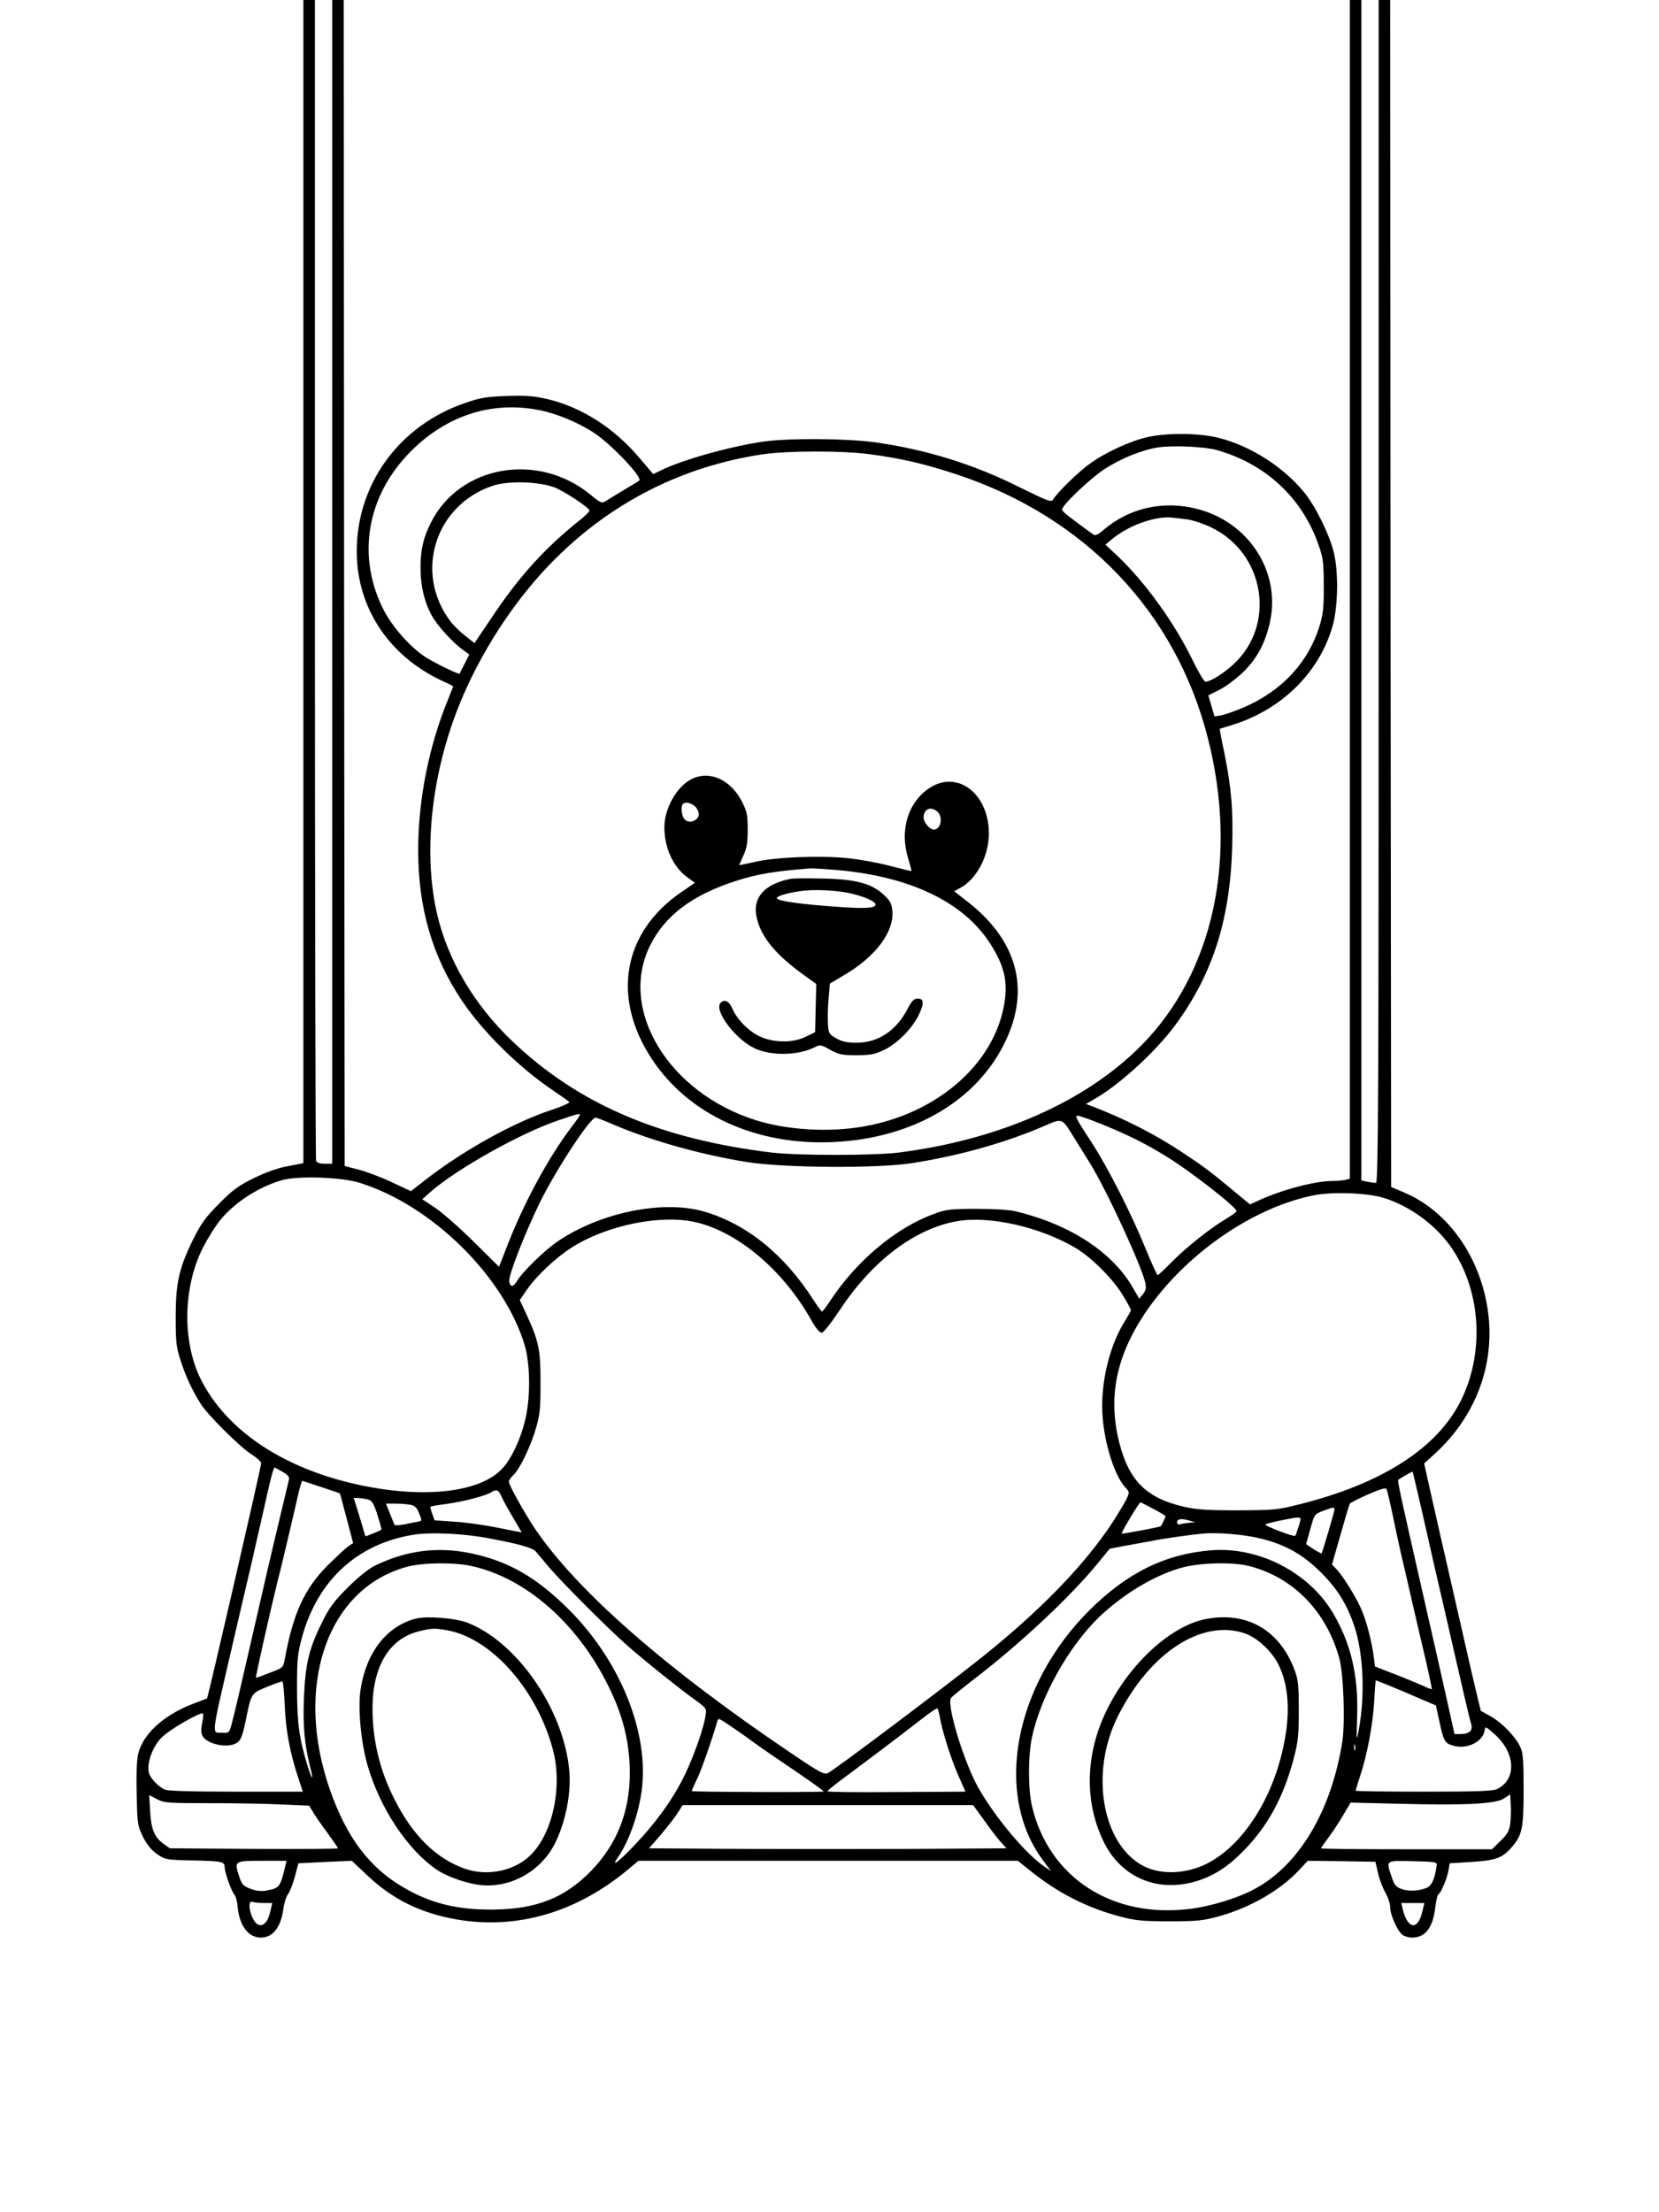 <?xml version="1.0" standalone="no"?>
<!DOCTYPE svg PUBLIC "-//W3C//DTD SVG 20010904//EN"
 "http://www.w3.org/TR/2001/REC-SVG-20010904/DTD/svg10.dtd">
<svg version="1.0" xmlns="http://www.w3.org/2000/svg"
 width="864pt" height="1152pt" viewBox="0 0 864 1152"
 preserveAspectRatio="xMidYMid meet">

<g transform="translate(0,1152) scale(0.1,-0.1)"
fill="#000000" stroke="none">
<path d="M1580 8492 l0 -3029 -82 -16 c-54 -10 -117 -33 -178 -63 -79 -39
-109 -61 -180 -133 -72 -73 -93 -102 -137 -191 -71 -146 -88 -221 -88 -400 0
-124 3 -156 24 -220 25 -80 60 -157 106 -230 36 -58 206 -227 267 -265 27 -17
48 -37 48 -45 0 -20 -277 -1221 -282 -1225 -2 0 -36 -14 -77 -29 -151 -59
-259 -158 -282 -262 -7 -31 -10 -112 -7 -211 3 -153 5 -162 33 -219 21 -41 43
-68 73 -89 42 -29 47 -30 175 -33 163 -3 177 -6 177 -35 0 -27 34 -123 51
-144 7 -8 14 -33 16 -56 8 -103 55 -167 122 -167 63 1 104 54 117 151 4 30 15
64 25 77 10 13 25 54 35 91 l18 68 139 7 139 6 82 -77 c131 -124 276 -195 462
-228 314 -55 625 35 894 259 l55 46 988 0 988 0 75 -60 c140 -111 289 -186
460 -231 76 -20 113 -24 254 -24 148 0 175 3 262 27 163 46 318 136 417 243
l42 45 176 -2 176 -3 14 -60 c7 -32 25 -78 38 -101 14 -24 25 -58 25 -76 0
-42 42 -133 69 -147 11 -6 31 -11 45 -11 69 0 109 52 121 158 4 34 11 65 17
68 13 8 44 81 52 125 l6 36 113 7 c129 8 163 21 212 79 53 61 60 99 60 302 0
146 -3 187 -17 217 -24 53 -94 126 -154 160 l-52 29 -26 107 c-14 59 -44 188
-66 287 -131 571 -153 671 -177 777 l-26 117 56 51 c210 192 311 457 278 728
-35 288 -206 534 -438 632 l-68 29 -3 3090 -2 3091 -30 0 -30 0 0 -3080 c0
-2607 -2 -3080 -14 -3080 -7 0 -28 3 -45 6 l-31 7 0 3073 0 3074 -30 0 -30 0
0 -3069 0 -3069 -22 -6 c-13 -3 -45 -6 -73 -6 -92 -1 -271 -49 -390 -106 l-35
-16 -70 58 c-131 109 -165 135 -275 208 -143 96 -309 181 -480 246 l-29 11 41
24 c130 73 319 246 421 383 196 264 288 550 299 928 6 198 -4 313 -42 500 -14
64 -24 118 -22 119 1 0 29 9 62 19 261 80 460 277 527 523 27 102 29 277 4
378 -24 95 -94 237 -153 310 -108 133 -280 243 -447 285 -99 25 -266 27 -369
4 -89 -20 -219 -79 -300 -138 -60 -42 -174 -154 -193 -188 -8 -15 -29 -7 -179
67 -238 119 -486 195 -750 232 -148 20 -443 22 -575 4 -173 -24 -435 -98 -541
-152 l-37 -18 -74 87 c-131 154 -299 261 -474 303 -74 17 -111 20 -214 17
-107 -4 -138 -9 -216 -36 -345 -117 -568 -424 -566 -777 1 -292 170 -544 448
-672 30 -13 54 -26 54 -27 0 -2 -13 -34 -28 -72 -98 -239 -154 -518 -154 -778
-1 -301 73 -556 227 -786 112 -167 303 -354 482 -473 40 -27 75 -52 78 -56 2
-5 -39 -23 -93 -41 -195 -64 -456 -209 -654 -362 l-78 -61 -100 47 c-55 26
-132 55 -172 65 l-73 19 -3 3036 -2 3036 -30 0 -30 0 0 -3030 0 -3030 -39 0
c-26 0 -41 5 -45 16 -3 9 -6 1372 -6 3030 l0 3014 -30 0 -30 0 0 -3028z m1225
893 c91 -17 207 -65 290 -120 91 -60 254 -233 234 -248 -2 -2 -38 -24 -79 -48
-41 -25 -85 -51 -96 -59 -20 -12 -27 -9 -80 35 -273 223 -679 152 -829 -145
-40 -78 -55 -143 -55 -235 0 -94 19 -178 58 -249 27 -52 113 -146 167 -183
l29 -21 -24 -48 c-14 -27 -26 -50 -26 -52 -3 -7 -135 58 -181 88 -78 52 -168
154 -213 240 -145 280 -91 600 141 831 186 186 420 261 664 214z m3530 -208
c256 -72 447 -249 532 -495 24 -68 27 -92 27 -212 1 -114 -3 -147 -22 -210
-60 -194 -202 -344 -405 -428 -40 -17 -88 -33 -107 -37 l-35 -6 -16 55 -16 55
54 27 c30 14 84 54 120 87 78 73 124 159 148 273 54 260 -113 516 -381 584
-175 45 -352 5 -485 -108 -28 -25 -45 -33 -54 -26 -125 90 -164 121 -164 130
-2 21 147 163 221 211 84 55 195 100 279 113 72 12 242 4 304 -13z m-1808 -22
c167 -22 287 -50 457 -106 667 -221 1139 -716 1306 -1371 160 -624 30 -1222
-346 -1602 -290 -293 -739 -491 -1264 -558 -134 -16 -521 -16 -660 0 -586 71
-1011 254 -1354 582 -198 189 -335 423 -390 662 -77 335 -25 765 137 1138 114
263 288 521 480 711 297 296 665 481 1077 543 130 19 411 20 557 1z m-1637
-174 c56 -23 180 -106 180 -120 0 -5 -21 -26 -47 -47 -187 -149 -319 -295
-463 -511 l-89 -132 -48 38 c-26 20 -61 54 -76 74 -193 253 -82 608 221 708
80 27 244 21 322 -10z m3295 -166 c28 -4 83 -22 122 -41 281 -134 341 -509
115 -715 -54 -49 -119 -89 -144 -89 -7 0 -36 49 -65 108 -94 195 -246 407
-393 547 l-63 59 34 28 c87 73 231 124 319 112 14 -1 48 -6 75 -9z m-3165
-3101 c0 -3 -19 -31 -43 -62 -119 -157 -245 -389 -331 -608 l-47 -121 -132
131 c-73 72 -163 151 -200 176 l-68 45 43 38 c135 119 467 305 663 372 107 36
115 38 115 29z m2720 -49 c139 -57 228 -101 342 -172 123 -76 358 -260 358
-280 0 -4 -26 -23 -58 -42 -82 -49 -207 -149 -282 -225 -35 -36 -67 -66 -71
-66 -3 0 -33 64 -65 143 -72 177 -192 412 -272 537 -89 136 -96 150 -78 150 7
0 64 -20 126 -45z m-2534 -6 c195 -82 454 -154 689 -191 192 -30 677 -33 855
-5 247 39 479 104 685 192 99 43 94 45 155 -53 23 -37 60 -96 82 -132 88 -139
278 -552 294 -635 4 -22 0 -38 -14 -55 l-19 -23 -31 54 c-107 188 -327 332
-612 401 -33 8 -114 13 -205 13 -136 0 -157 -3 -220 -26 -198 -72 -403 -243
-540 -451 -21 -32 -41 -58 -44 -58 -3 0 -23 28 -45 61 -151 237 -351 398 -573
461 -213 60 -537 -6 -758 -156 -66 -44 -184 -159 -212 -206 -19 -33 -36 -35
-41 -3 -5 30 80 247 158 408 85 173 263 445 292 445 5 0 52 -18 104 -41z
m-1331 -299 c373 -117 746 -483 856 -840 32 -103 33 -287 1 -407 -24 -93 -68
-187 -112 -236 -120 -137 -448 -167 -816 -74 -361 92 -631 282 -758 534 -99
198 -93 486 14 692 22 42 57 98 78 126 74 97 205 184 333 220 82 23 311 15
404 -15z m5335 -79 c140 -45 275 -146 355 -267 150 -225 166 -545 41 -792
-124 -245 -410 -428 -836 -535 -119 -30 -134 -31 -325 -32 -161 0 -216 4 -280
19 -195 45 -285 135 -336 334 -47 186 -30 359 54 534 171 356 584 680 962 754
99 19 281 12 365 -15z m-3585 -126 c221 -52 456 -252 601 -511 22 -39 42 -64
53 -64 10 0 47 47 98 123 168 253 389 420 609 458 167 29 429 -30 613 -138 85
-50 199 -164 250 -250 23 -38 41 -72 41 -76 0 -3 -14 -28 -30 -54 -74 -116
-120 -288 -120 -446 0 -156 58 -356 122 -424 21 -23 21 -24 4 -61 -10 -20 -42
-73 -70 -117 -147 -224 -377 -462 -691 -712 -206 -164 -761 -581 -793 -596
-20 -9 -42 2 -185 99 -658 443 -1119 847 -1340 1172 -57 85 -137 229 -137 247
0 6 11 22 24 34 34 32 90 150 118 246 20 68 23 103 23 235 0 172 -8 212 -72
353 l-36 77 37 54 c50 72 147 164 231 218 183 118 469 176 650 133z m-2120
-1340 c-3 -11 -27 -114 -55 -230 -28 -115 -89 -379 -136 -585 -47 -206 -93
-404 -103 -440 -16 -64 -17 -65 -50 -63 -61 3 -67 -48 58 493 34 146 75 321
91 390 16 69 45 199 66 290 20 91 40 175 45 187 l8 22 40 -22 c30 -17 39 -27
36 -42z m5910 -206 c30 -134 71 -314 91 -399 20 -85 44 -191 54 -235 70 -306
93 -404 101 -430 12 -36 -8 -55 -55 -55 l-31 0 -44 198 c-24 108 -84 373 -133
587 -103 452 -121 536 -116 539 21 15 73 44 75 42 1 -1 27 -112 58 -247z
m-5735 165 c47 -16 87 -29 88 -30 2 -1 8 -17 12 -36 5 -18 20 -76 34 -128 l25
-95 -27 -19 c-15 -10 -63 -56 -108 -100 -120 -122 -177 -248 -221 -486 -8 -44
-9 -45 -78 -71 -38 -15 -71 -27 -72 -26 -3 4 74 346 110 492 20 77 54 221 77
320 52 225 49 217 63 211 7 -2 50 -17 97 -32z m5570 -129 c12 -60 33 -155 45
-210 13 -55 40 -170 59 -255 20 -85 51 -222 71 -304 19 -83 33 -151 32 -152
-2 -2 -25 7 -52 20 -28 12 -94 40 -147 60 l-97 38 -6 46 c-10 81 -37 185 -63
247 -28 66 -96 176 -132 214 l-23 24 44 154 c24 85 46 159 49 163 3 5 46 26
95 48 61 27 92 36 96 28 3 -6 16 -60 29 -121z m-4639 84 c7 -18 34 -67 60
-110 26 -44 46 -79 46 -79 -1 0 -58 11 -127 25 -69 14 -170 28 -226 31 l-101
7 -12 34 c-7 19 -11 36 -9 37 1 2 41 9 88 15 87 12 203 43 230 61 25 16 37 11
51 -21z m-693 -18 c19 -5 29 -21 48 -81 13 -41 22 -75 21 -76 -3 -3 -79 -34
-82 -34 -2 0 -6 10 -9 23 -3 12 -17 57 -30 100 l-24 77 26 -1 c15 -1 38 -4 50
-8z m4090 -49 c34 -18 62 -35 62 -38 0 -5 -19 -45 -25 -52 -4 -4 -199 -41
-203 -38 -4 5 92 165 98 163 3 -1 33 -17 68 -35z m-3870 22 c23 -5 33 -15 45
-45 15 -38 15 -39 -6 -43 -12 -2 -43 -8 -70 -14 -26 -5 -49 -6 -52 -3 -2 4
-13 30 -24 59 l-21 52 49 0 c27 0 62 -3 79 -6z m4812 -24 c0 -11 -62 -221 -67
-229 -1 -2 -20 8 -42 22 l-39 26 22 78 c21 77 22 78 66 95 54 20 60 21 60 8z
m-186 -87 c-8 -25 -16 -49 -19 -51 -6 -6 -155 50 -155 59 0 3 35 12 78 21 120
23 112 26 96 -29z m-564 27 l25 -8 -25 -1 c-14 -1 -35 -4 -47 -7 -17 -5 -23
-2 -23 10 0 17 27 20 70 6z m-3652 -91 c160 -30 224 -49 242 -68 8 -10 40 -47
69 -82 70 -82 314 -326 409 -409 91 -80 281 -232 356 -285 53 -38 56 -42 51
-75 -8 -63 -57 -203 -105 -305 -59 -125 -149 -251 -264 -372 -86 -91 -127
-121 -88 -65 63 89 118 255 128 386 23 295 -128 650 -385 906 -167 166 -312
250 -507 291 -176 37 -343 15 -507 -67 -31 -16 -87 -62 -138 -113 -71 -71 -95
-104 -133 -182 -67 -135 -86 -215 -93 -392 -6 -147 3 -239 32 -357 20 -78 11
-74 -14 7 -42 137 -54 221 -54 398 0 153 2 180 26 269 82 299 290 489 587 535
89 13 259 5 388 -20z m4010 1 c131 -31 224 -82 318 -175 89 -88 138 -167 178
-285 47 -144 56 -359 22 -541 -12 -61 -12 -57 -8 71 7 215 -32 380 -125 539
-126 213 -386 347 -634 328 -240 -19 -439 -117 -635 -312 -394 -393 -499 -960
-241 -1304 l41 -55 -35 24 c-107 73 -284 291 -359 439 -74 149 -150 410 -127
439 6 8 58 50 116 95 246 188 513 439 653 612 l57 70 73 14 c40 7 105 19 143
26 69 14 192 31 270 39 71 7 208 -4 293 -24z m-4107 -144 c265 -56 522 -268
686 -566 99 -179 143 -336 143 -514 0 -202 -68 -372 -204 -511 -137 -139 -281
-196 -506 -199 -189 -2 -331 33 -473 118 -174 102 -291 258 -377 501 -192 543
-17 1054 400 1166 81 22 239 24 331 5z m4054 -1 c229 -58 402 -235 470 -480
22 -81 31 -331 16 -433 -57 -362 -225 -645 -459 -770 -86 -46 -225 -89 -332
-102 -408 -52 -739 163 -826 537 -20 88 -20 257 0 354 45 214 192 476 352 630
132 125 299 223 442 259 97 23 255 26 337 5z m-5022 -727 c5 -126 27 -246 70
-375 l24 -73 -349 0 c-239 0 -356 4 -371 11 -38 20 -76 61 -82 90 -11 50 21
136 68 182 40 41 203 134 214 124 3 -3 1 -25 -4 -49 -6 -27 -6 -52 0 -64 21
-49 143 -72 186 -36 16 12 27 43 41 114 29 142 27 139 111 174 41 17 77 29 80
28 4 -2 9 -59 12 -126z m5748 106 c35 -14 105 -44 156 -66 l91 -39 17 -77 c23
-108 28 -119 72 -132 71 -22 156 19 165 79 3 22 5 22 52 -20 108 -96 116 -232
16 -284 -24 -12 -90 -15 -385 -15 -195 0 -355 2 -355 5 0 2 11 39 25 81 37
114 65 265 72 387 3 59 7 107 8 107 1 0 30 -12 66 -26z m-2337 -162 c11 -69
54 -208 94 -301 l40 -91 -359 -2 c-198 -2 -359 0 -359 4 0 4 37 34 83 68 125
93 290 217 391 296 50 39 94 70 97 68 4 -2 9 -21 13 -42z m-1065 -67 c40 -27
91 -64 114 -81 23 -17 111 -77 195 -134 83 -56 152 -106 152 -109 0 -5 -681
-3 -687 2 -1 2 11 30 27 62 23 47 81 214 106 303 5 17 5 17 93 -43z m3228
-107 c-3 -7 -5 -2 -5 12 0 14 2 19 5 13 2 -7 2 -19 0 -25z m808 -388 c-6 -36
-16 -54 -51 -87 l-44 -43 -445 0 c-245 0 -445 2 -445 5 0 3 16 25 35 51 19 25
54 77 77 116 l42 71 252 -6 c345 -9 506 -1 547 28 l32 21 3 -56 c2 -30 0 -75
-3 -100z m-6767 110 c131 0 300 -3 376 -7 l136 -6 22 -36 c12 -20 46 -69 75
-108 29 -40 53 -75 53 -78 0 -3 -197 -4 -437 -3 l-438 3 -33 23 c-48 35 -65
76 -70 170 l-5 84 41 -21 c38 -20 58 -21 280 -21z m4026 -87 c30 -43 69 -94
86 -113 l32 -35 -466 -3 c-256 -1 -675 -1 -931 0 l-465 3 61 70 c33 39 72 89
87 112 l27 43 757 0 756 0 56 -77z m-3638 -240 c-27 -112 -30 -115 -99 -128
-26 -5 -52 -2 -82 9 -39 15 -46 23 -60 67 -26 78 -25 79 121 79 l126 0 -6 -27z
m5996 2 c-8 -63 -25 -103 -48 -114 -40 -18 -97 -22 -134 -8 -29 10 -38 20 -52
62 -30 90 -35 86 110 83 120 -3 127 -4 124 -23z m-6107 -195 l43 0 -10 -42
c-12 -57 -38 -84 -66 -69 -35 19 -61 130 -26 117 9 -3 35 -6 59 -6z m6033 -42
c-23 -104 -78 -96 -104 15 l-6 27 60 0 60 0 -10 -42z"/>
<path d="M3602 7463 c-77 -38 -142 -153 -142 -251 0 -107 46 -207 119 -260
l40 -29 -70 -48 c-305 -209 -366 -549 -154 -870 192 -291 545 -452 949 -432
411 20 744 215 891 522 133 276 62 532 -203 735 l-63 49 28 15 c88 45 153 167
153 286 0 207 -164 333 -310 236 -112 -74 -156 -221 -110 -367 10 -35 18 -64
17 -65 -1 -1 -51 11 -112 27 -60 16 -159 34 -219 40 -141 15 -375 6 -483 -19
-46 -10 -83 -18 -83 -17 0 2 10 24 22 51 18 39 22 67 22 135 0 75 -4 93 -29
143 -59 116 -169 166 -263 119z m28 -155 c11 -21 12 -32 4 -45 -16 -25 -55
-29 -71 -7 -14 19 -18 66 -6 78 16 15 58 0 73 -26z m1252 -15 c31 -28 18 -93
-19 -93 -21 0 -53 38 -53 63 0 44 38 61 72 30z m-530 -303 c381 -32 661 -164
801 -378 81 -123 100 -213 73 -342 -63 -304 -355 -551 -728 -616 -181 -32
-398 -19 -563 33 -453 143 -715 574 -550 908 78 158 222 266 452 339 110 35
195 49 383 64 8 1 68 -3 132 -8z"/>
<path d="M4120 6944 c-140 -27 -203 -99 -179 -203 22 -99 96 -190 242 -296
l68 -49 -3 -126 -3 -125 -47 -23 c-65 -33 -163 -33 -235 -2 -59 25 -124 90
-147 144 -18 42 -41 55 -63 34 -38 -39 80 -194 181 -239 89 -39 224 -35 310 8
27 14 32 13 80 -14 45 -25 61 -28 136 -28 71 0 94 4 143 27 70 33 148 112 183
185 28 61 26 83 -8 83 -18 0 -30 -13 -51 -53 -60 -115 -153 -177 -267 -177
-49 0 -75 6 -105 23 -37 21 -40 26 -43 72 -2 28 -1 87 3 132 l7 81 79 47 c162
96 258 226 246 335 -4 36 -13 52 -45 81 -62 58 -146 81 -317 84 -77 2 -151 1
-165 -1z m325 -80 c65 -16 115 -40 115 -54 0 -20 -59 -23 -215 -11 -169 12
-284 28 -298 41 -11 10 42 28 118 39 74 12 206 5 280 -15z"/>
<path d="M2165 3091 c-152 -40 -257 -175 -287 -368 -15 -97 1 -274 37 -399 65
-222 208 -437 359 -540 56 -38 163 -75 236 -81 155 -13 308 75 380 217 57 115
87 269 74 389 -33 317 -275 664 -533 762 -61 23 -212 35 -266 20z m166 -61
c232 -43 469 -314 550 -627 47 -184 1 -413 -106 -531 -83 -93 -234 -127 -358
-82 -148 54 -267 172 -361 357 -78 152 -116 311 -116 478 0 217 88 363 242
400 67 17 83 17 149 5z"/>
<path d="M6280 3089 c-182 -35 -397 -232 -515 -472 -112 -227 -119 -473 -20
-682 93 -196 292 -277 502 -206 85 29 155 76 234 158 123 126 203 275 256 473
24 92 27 123 27 255 0 130 -3 158 -22 209 -78 208 -249 306 -462 265z m204
-75 c67 -23 147 -100 179 -172 40 -88 52 -193 38 -315 -37 -304 -193 -583
-392 -699 -114 -67 -260 -76 -358 -23 -214 117 -275 488 -129 778 166 331 437
508 662 431z"/>
</g>
</svg>
